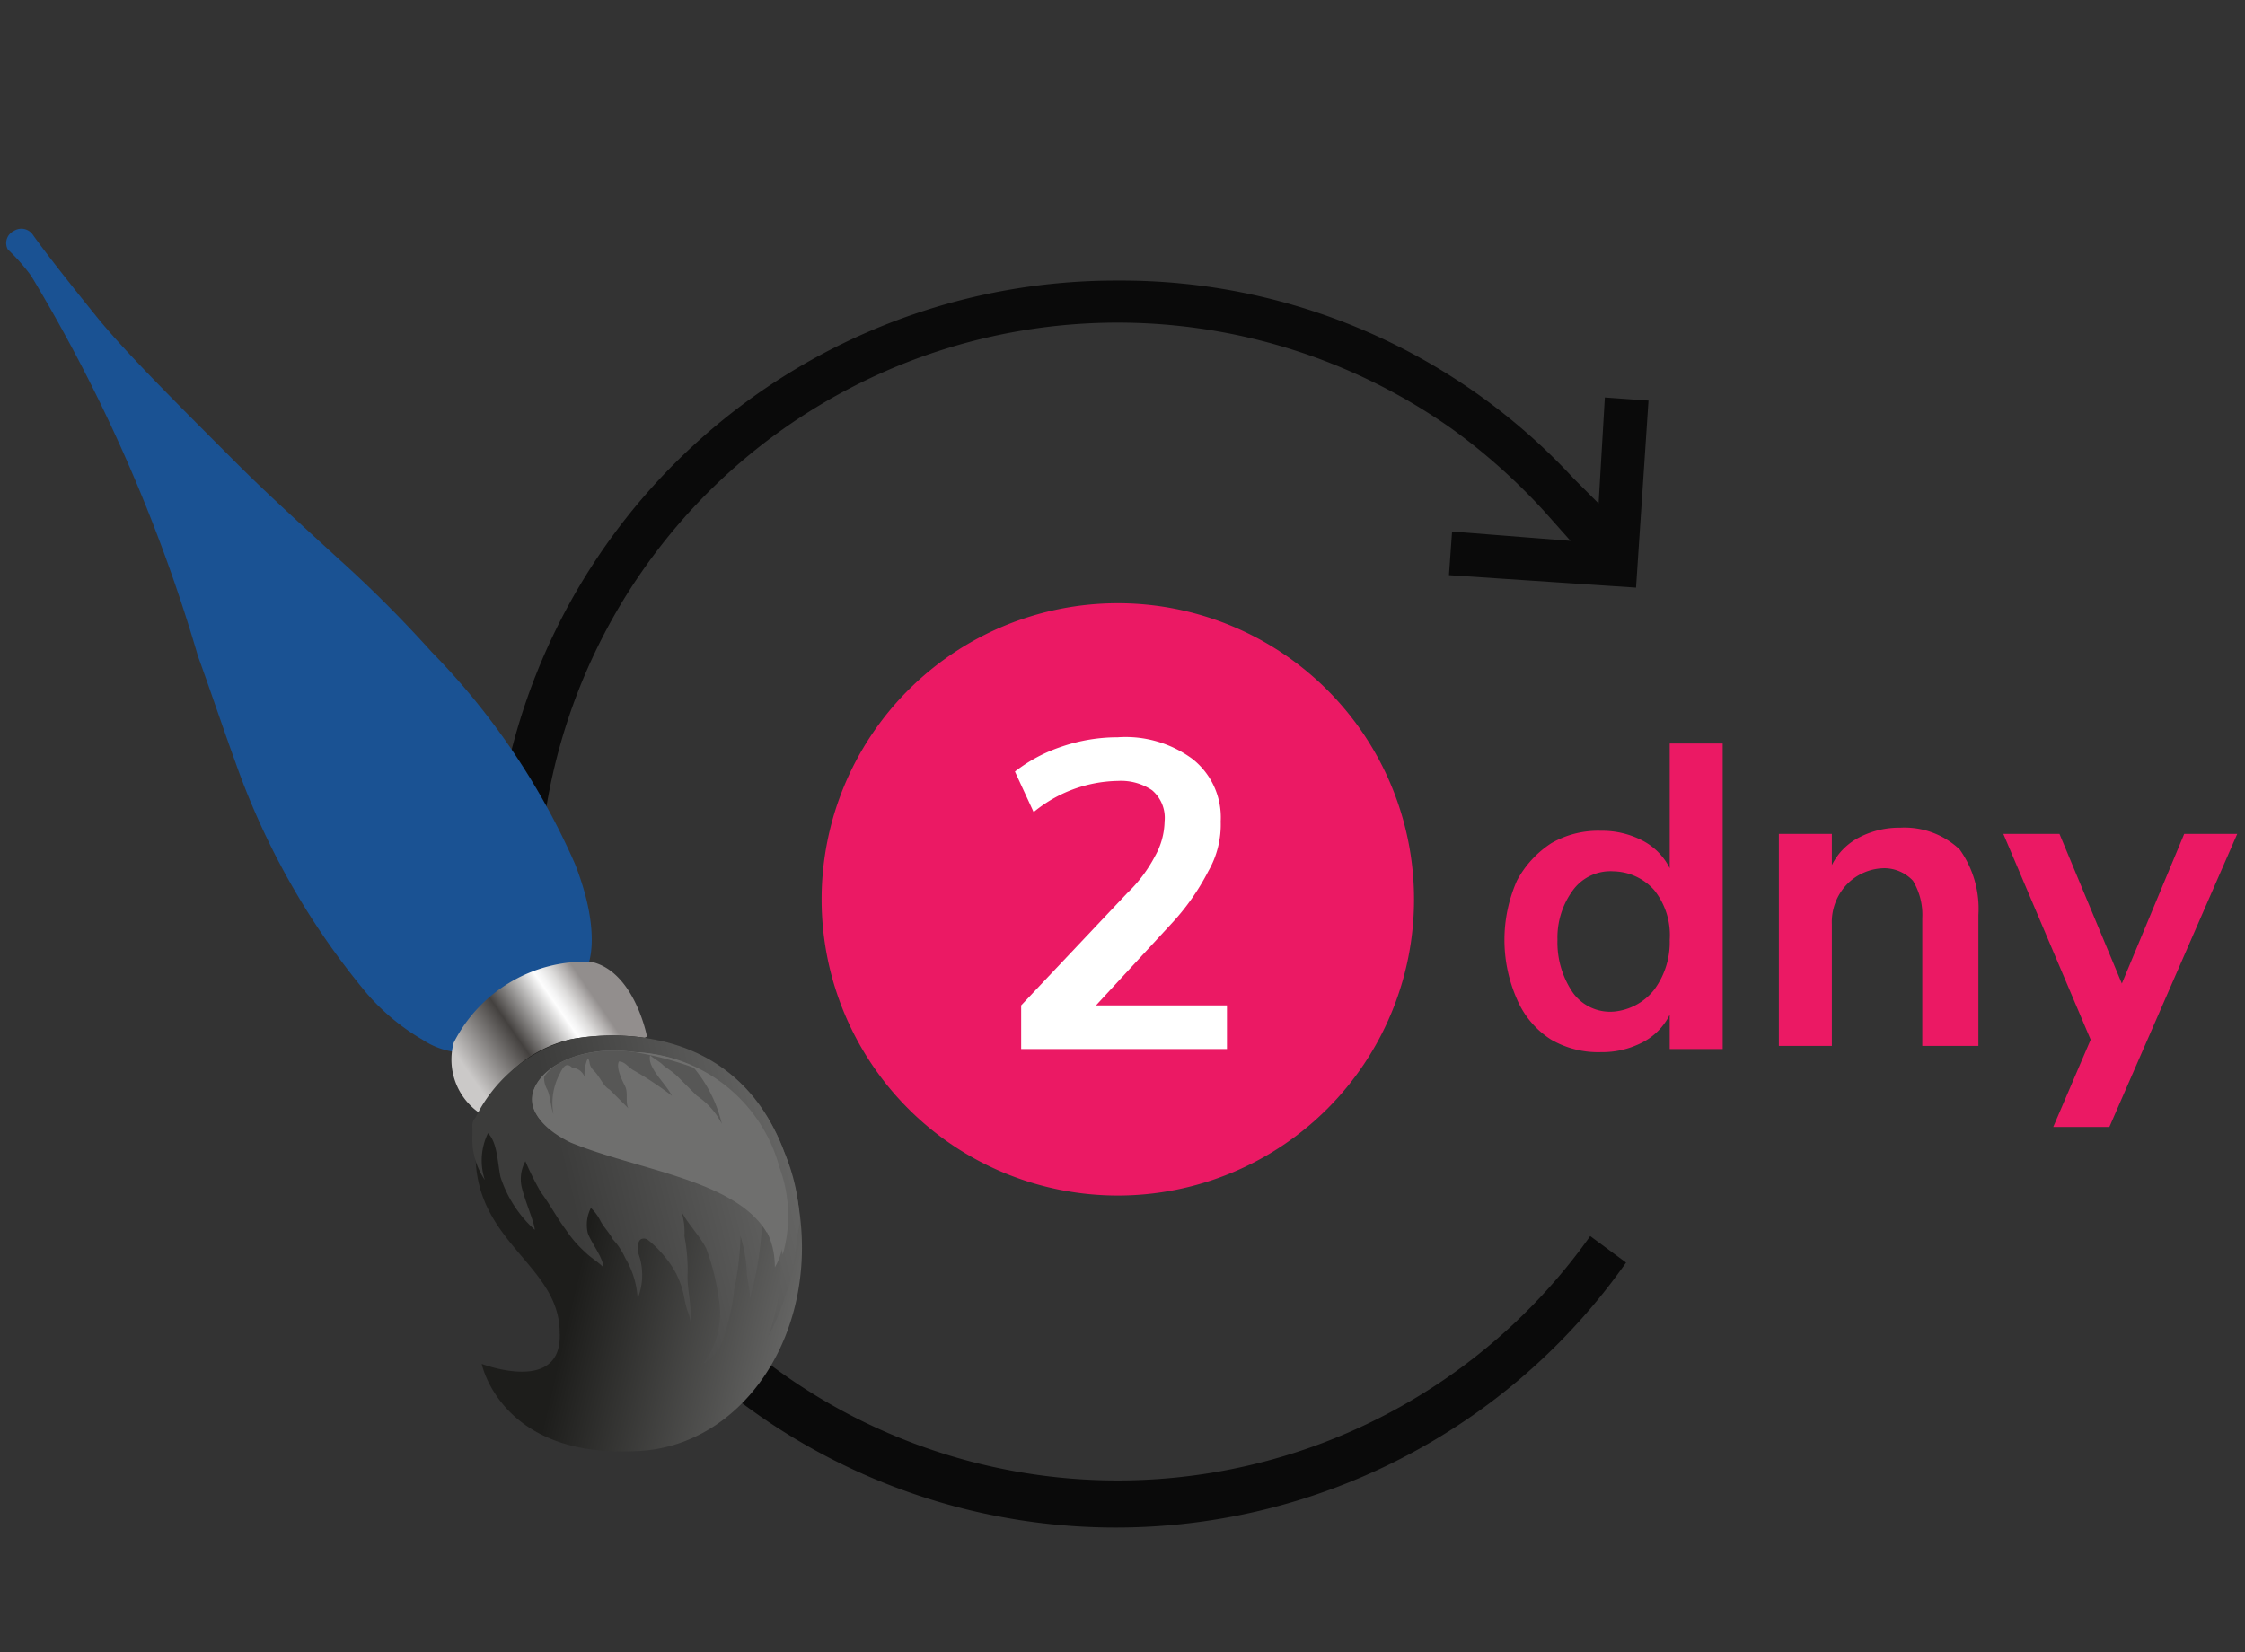<svg id="Vrstva_1" data-name="Vrstva 1" xmlns="http://www.w3.org/2000/svg" xmlns:xlink="http://www.w3.org/1999/xlink" viewBox="0 0 72 53"><rect x="0" y="0" width="72" height="53" fill="#333333" stroke="none"/><defs><style>.cls-1{fill:#0a0a0a;}.cls-2,.cls-4{fill:#eb1964;}.cls-2{fill-rule:evenodd;}.cls-3{fill:#fff;}.cls-5{fill:#1a5293;}.cls-6{fill:url(#Nepojmenovaný_přechod);}.cls-7{fill:url(#Nepojmenovaný_přechod_2);}.cls-8{fill:url(#Nepojmenovaný_přechod_3);}.cls-9{fill:#6f6f6e;}.cls-10{fill:#575756;}</style><linearGradient id="Nepojmenovaný_přechod" x1="-151.12" y1="282.68" x2="-150.93" y2="282.68" gradientTransform="translate(1255.55 10106.64) rotate(144.87) scale(31.67)" gradientUnits="userSpaceOnUse"><stop offset="0" stop-color="#928e8d"/><stop offset="0.05" stop-color="#b7b4b3"/><stop offset="0.11" stop-color="#dddcdb"/><stop offset="0.16" stop-color="#f4f4f4"/><stop offset="0.19" stop-color="#fdfdfd"/><stop offset="0.46" stop-color="#44413f"/><stop offset="0.78" stop-color="#cbc9c8"/><stop offset="1" stop-color="#cbc9c8"/></linearGradient><linearGradient id="Nepojmenovaný_přechod_2" x1="-149.74" y1="255.65" x2="-149.55" y2="255.65" gradientTransform="translate(-8759.16 9271.87) rotate(-166.77) scale(43.01)" gradientUnits="userSpaceOnUse"><stop offset="0" stop-color="#6f6f6e"/><stop offset="1" stop-color="#1d1d1b"/></linearGradient><linearGradient id="Nepojmenovaný_přechod_3" x1="-152.9" y1="267.9" x2="-152.7" y2="267.9" gradientTransform="translate(-3677.56 13142) rotate(166.07) scale(44.15)" gradientUnits="userSpaceOnUse"><stop offset="0" stop-color="#6f6f6e"/><stop offset="1" stop-color="#3c3c3b"/></linearGradient></defs><path class="cls-1" d="M35.85,9a20,20,0,1,0,16.3,31.5L51,39.65a18.57,18.57,0,1,1-4.43-25.89,19.38,19.38,0,0,1,3,2.69l.8.9-3.8-.3-.1,1.4,6,.4.4-6-1.4-.1-.2,3.4-.8-.8A19.74,19.74,0,0,0,35.85,9Z"/><path class="cls-2" d="M35.85,19.35a9.5,9.5,0,1,1-9.5,9.5h0A9.5,9.5,0,0,1,35.85,19.35Z"/><path class="cls-3" d="M39.35,32.15v1.5h-6.6v-1.4l3.4-3.6a4.6,4.6,0,0,0,.9-1.2,2.35,2.35,0,0,0,.3-1.1,1.16,1.16,0,0,0-.4-1,1.78,1.78,0,0,0-1.1-.3,4.36,4.36,0,0,0-2.7,1l-.6-1.3a5,5,0,0,1,1.5-.8,5.53,5.53,0,0,1,1.8-.3,3.61,3.61,0,0,1,2.4.7,2.39,2.39,0,0,1,.9,2,3,3,0,0,1-.4,1.6,7.47,7.47,0,0,1-1.2,1.7l-2.4,2.6h4.2Z"/><path class="cls-4" d="M55.25,23.75v9.9h-1.7v-1.1a2,2,0,0,1-.9.9,2.79,2.79,0,0,1-1.3.3,3,3,0,0,1-1.6-.4,2.85,2.85,0,0,1-1.1-1.3,4.71,4.71,0,0,1,0-3.8,3.25,3.25,0,0,1,1.1-1.2,3,3,0,0,1,1.6-.4,2.79,2.79,0,0,1,1.3.3,2,2,0,0,1,.9.9v-4h1.7Zm-2.2,8a2.56,2.56,0,0,0,.5-1.6,2.31,2.31,0,0,0-.5-1.6,1.79,1.79,0,0,0-1.3-.6,1.49,1.49,0,0,0-1.3.6,2.56,2.56,0,0,0-.5,1.6,2.85,2.85,0,0,0,.5,1.7,1.47,1.47,0,0,0,1.3.6A1.86,1.86,0,0,0,53.05,31.75Z"/><path class="cls-4" d="M62.85,27.25a3.27,3.27,0,0,1,.6,2.1v4.2h-1.8v-4.1a2.11,2.11,0,0,0-.3-1.2,1.27,1.27,0,0,0-.9-.4,1.7,1.7,0,0,0-1.2.5,1.75,1.75,0,0,0-.5,1.3v3.9h-1.7v-6.8h1.7v1a2,2,0,0,1,.9-.9,2.79,2.79,0,0,1,1.3-.3A2.57,2.57,0,0,1,62.85,27.25Z"/><path class="cls-4" d="M70.05,26.75h1.7l-4.1,9.4h-1.8l1.2-2.8-2.8-6.6h1.8l2,4.8Z"/><path id="SVGID" class="cls-5" d="M14.65,33.75a2.44,2.44,0,0,1-1.1-.4,7,7,0,0,1-1.8-1.5,24,24,0,0,1-4.2-7.4c-.4-1.1-.8-2.3-1.2-3.4A51.82,51.82,0,0,0,1,8.85,6.39,6.39,0,0,0,.25,8a.43.43,0,0,1,.19-.59h0a.45.45,0,0,1,.6.1s.4.6,2.1,2.7c.9,1.1,2.4,2.6,4.5,4.7.9.9,2,1.9,3.2,3q1.58,1.42,3,3a22.81,22.81,0,0,1,4.6,6.8c.9,2.3.4,3.3.4,3.3-.52.36-1.05.69-1.6,1C16.05,32.85,14.65,33.75,14.65,33.75Z"/><path class="cls-6" d="M20.75,33.25s-.4-2.1-1.8-2.4a4.73,4.73,0,0,0-4.4,2.6,2.08,2.08,0,0,0,.9,2.3Z"/><path class="cls-7" d="M18.25,33.35s5.1-1.2,6.9,3.6-.9,9.5-4.8,9.6c-4.3.2-4.9-2.8-4.9-2.8s2.6,1,2.5-1c0-2.4-3.3-3-2.6-6.7A4.07,4.07,0,0,1,18.25,33.35Z"/><path class="cls-8" d="M18.25,33.35s5.1-1.2,6.9,3.6a6.29,6.29,0,0,1,.5,2.3c-.1.4-.1.8-.2,1.3a8.16,8.16,0,0,1-.8,2.3,8.07,8.07,0,0,0,.4-2,3.75,3.75,0,0,0-.2-1.1c-.1-.2-.2-.6-.4-.7a10.91,10.91,0,0,1-.4,2.6c0-.4-.1-.6-.1-.9a5.16,5.16,0,0,0-.2-1.1,9.74,9.74,0,0,1-.2,1.7,6.59,6.59,0,0,1-.3,1.4,1.42,1.42,0,0,1-.7,1,2.68,2.68,0,0,0,.5-2.1,7.35,7.35,0,0,0-.4-1.6c-.2-.4-.6-.8-.8-1.2a2.18,2.18,0,0,1,.1.8,5.66,5.66,0,0,1,.1,1.3c0,.4.1.8.1,1.2v.5a1.25,1.25,0,0,0-.1-.6c-.1-.3-.1-.5-.2-.8a2.74,2.74,0,0,0-.5-.9,3.41,3.41,0,0,0-.6-.6c-.3-.1-.3.2-.3.4a2,2,0,0,1,0,1.5,2.83,2.83,0,0,0-.4-1.3,2.17,2.17,0,0,0-.4-.6c-.1-.2-.3-.4-.4-.6a1.38,1.38,0,0,0-.3-.4,1.17,1.17,0,0,0-.1.8c.1.3.5.8.5,1.1-.2-.2-.4-.3-.6-.5a3.64,3.64,0,0,1-.6-.7c-.3-.4-.5-.8-.8-1.2a9.25,9.25,0,0,1-.5-1,1.18,1.18,0,0,0-.1.9c.1.4.4,1.1.4,1.3a3.92,3.92,0,0,1-1.1-1.7c-.1-.5-.1-1.1-.4-1.4a2,2,0,0,0-.1,1.5,2.32,2.32,0,0,1-.4-1.4v-.3a.37.37,0,0,1,.1-.3A4.8,4.8,0,0,1,18.25,33.35Z"/><path class="cls-9" d="M24.85,40.65s.7-1,.1-3.2a5,5,0,0,0-4.6-3.7c-2.6-.3-4.7,1.6-2.1,2.8S24.85,37.75,24.85,40.65Z"/><path class="cls-9" d="M20.35,33.75A5,5,0,0,1,25,37.45a4.47,4.47,0,0,1,.1,2.8,4,4,0,0,0-.1-.5c-.1-.2-.2-.6-.4-.7v.5c-1-1.7-4.1-2-6.3-2.9C15.65,35.35,17.75,33.35,20.35,33.75Z"/><path class="cls-10" d="M20.35,33.75a10.43,10.43,0,0,1,1.9.5,4.37,4.37,0,0,1,.9,1.8,2.39,2.39,0,0,0-.8-.9l-.6-.6c-.2-.2-.4-.3-.5-.4s-.3-.2-.4-.3c-.1.4.5.9.7,1.3a10.88,10.88,0,0,0-1.2-.8c-.2-.1-.3-.3-.5-.3-.1.2.1.6.2.8s0,.5.1.7l-.6-.6c-.2-.1-.3-.4-.5-.6s-.1-.3-.2-.4a1.25,1.25,0,0,0-.1.6.45.45,0,0,0-.4-.3c-.2-.2-.3,0-.4.2a2,2,0,0,0-.2,1.3c-.1-.3-.1-.6-.2-.8a.76.76,0,0,1-.1-.4C17.75,34,19,33.55,20.35,33.75Z"/></svg>